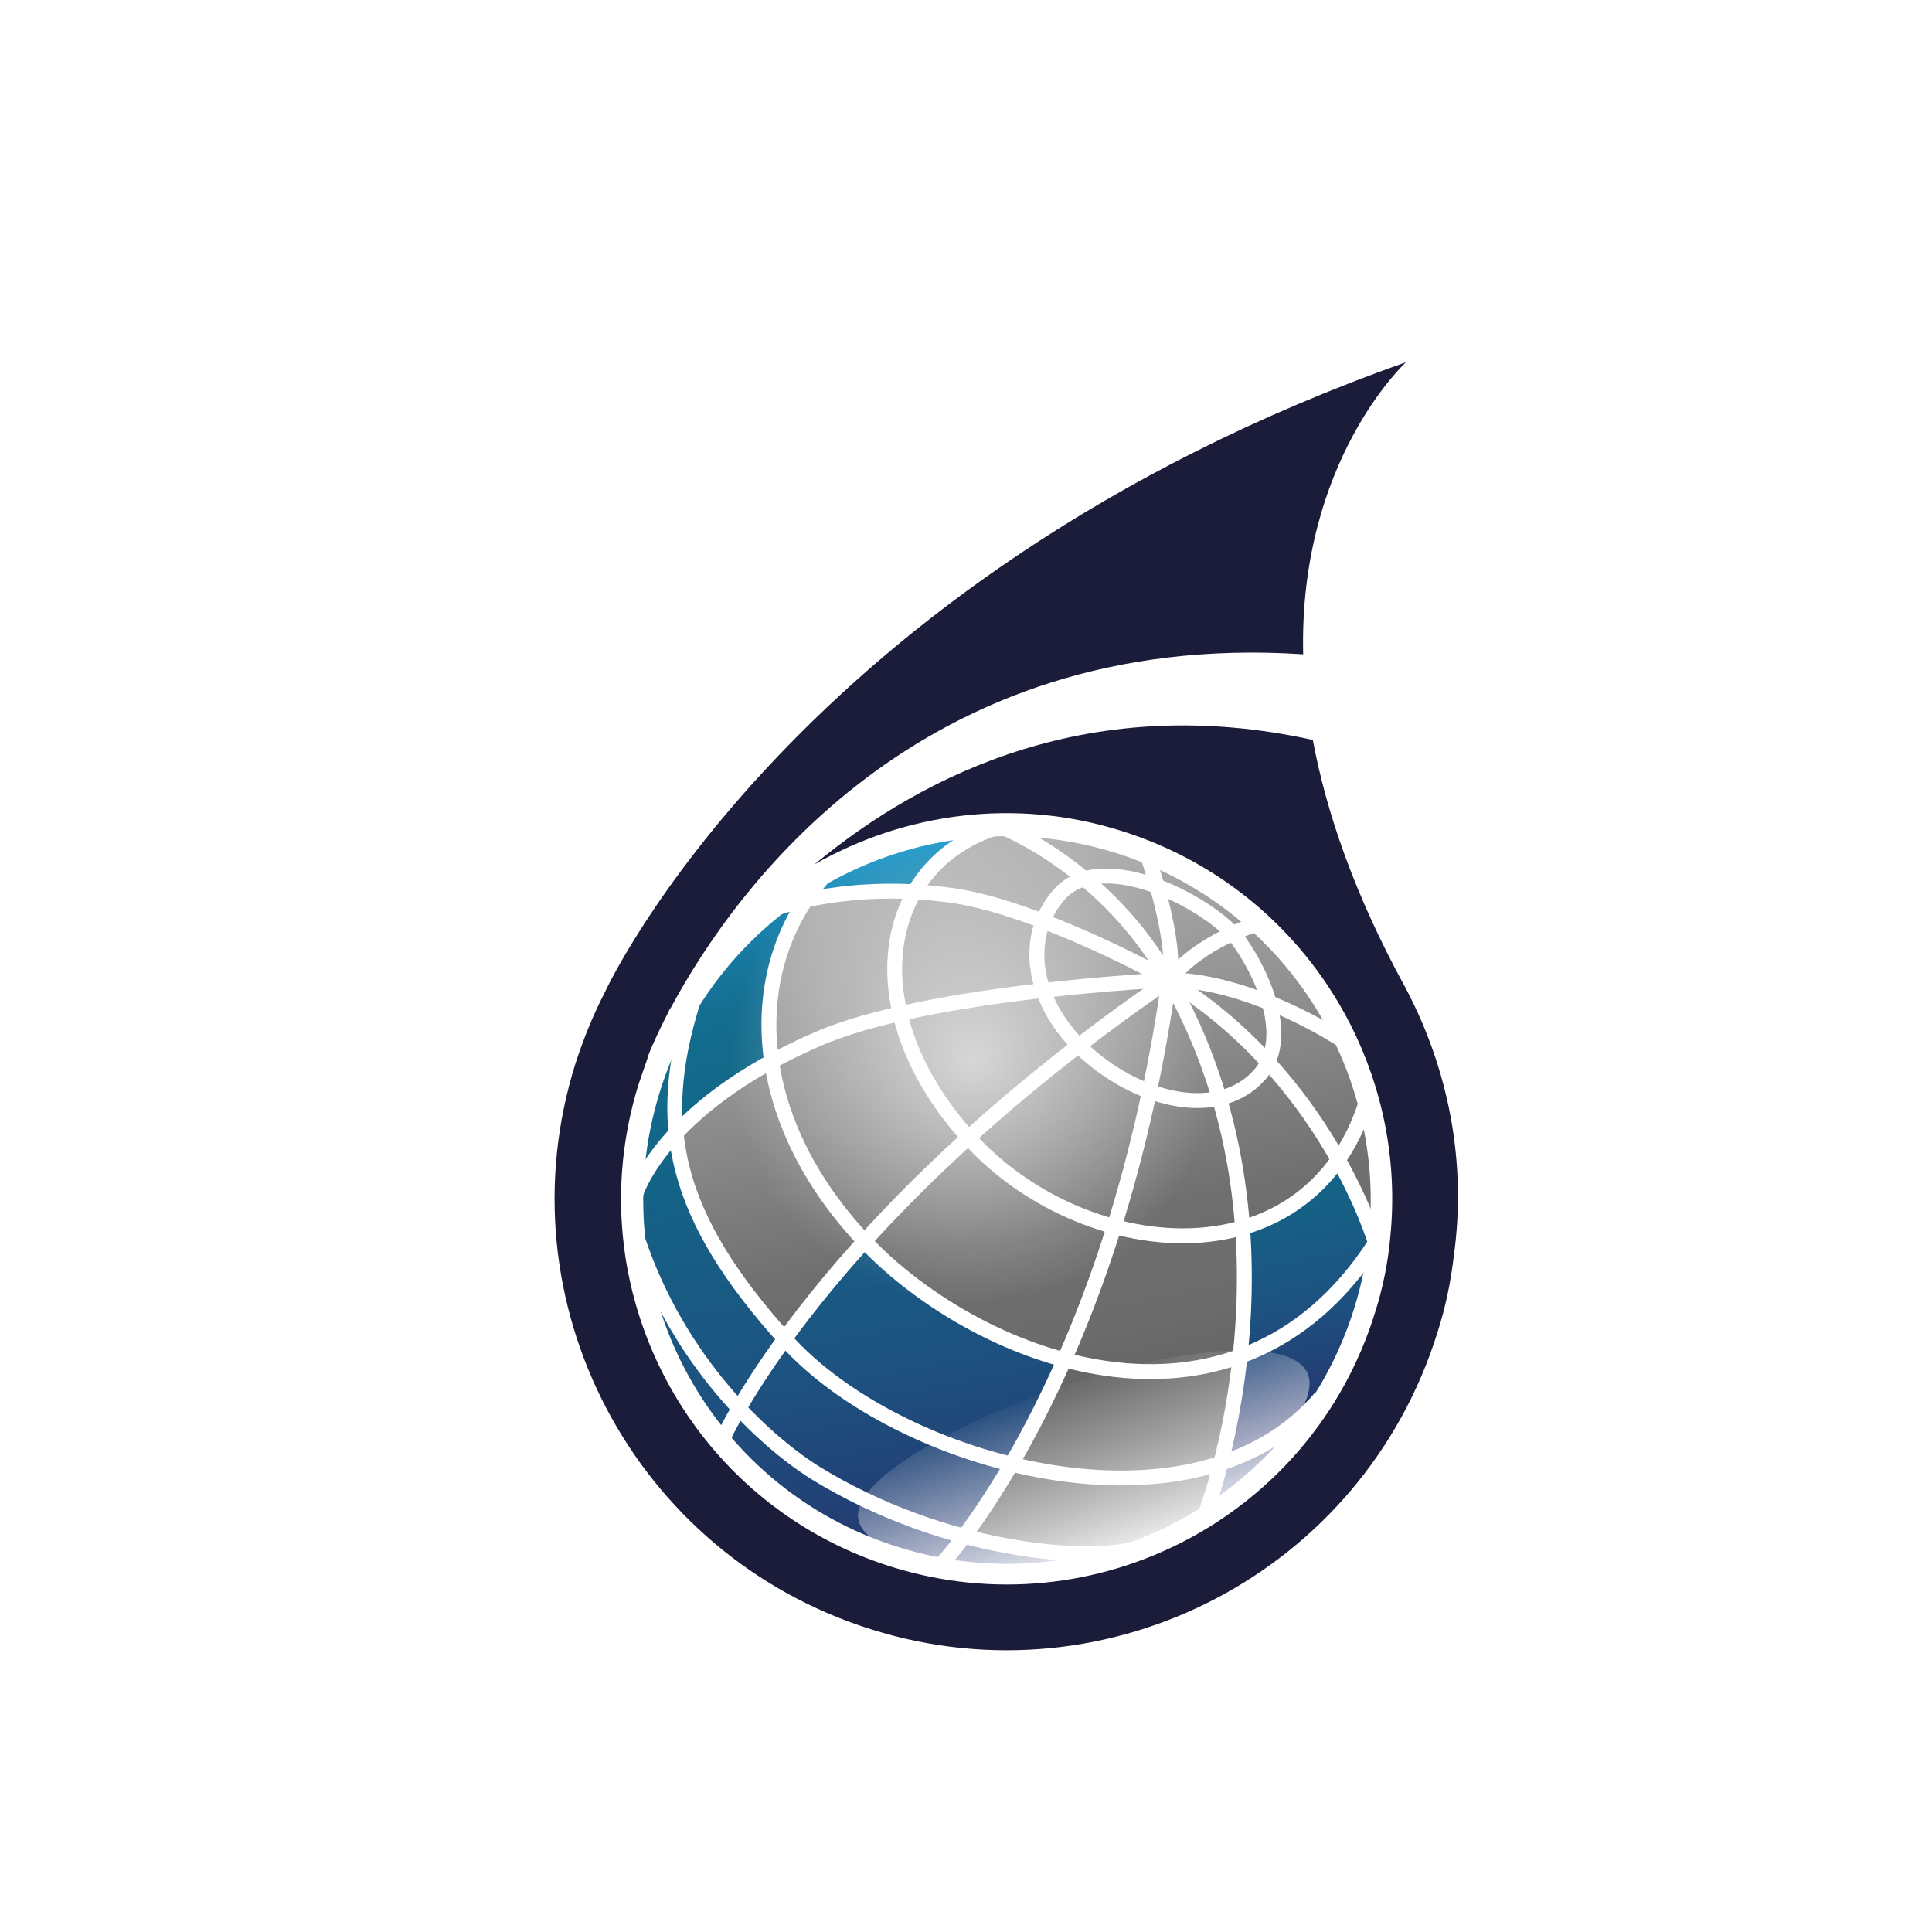 <svg width="48" height="48" viewBox="0 0 48 48" fill="none" xmlns="http://www.w3.org/2000/svg">
<rect width="48" height="48" rx="24" fill="white"/>
<g filter="url(#filter0_d_526_87)">
<path d="M33.172 29.916C33.172 29.916 33.172 29.897 33.172 29.916C33.302 28.731 33.209 27.565 32.913 26.454C32.765 25.899 32.561 25.381 32.321 24.862C31.802 23.789 31.081 22.808 30.192 21.993C29.23 21.123 28.082 20.439 26.768 20.031C25.842 19.735 24.917 19.606 23.991 19.606C23.88 19.606 23.769 19.606 23.64 19.606C23.584 19.606 23.547 19.606 23.492 19.624C23.344 19.624 23.177 19.643 23.01 19.661L23.159 19.828C23.122 19.846 23.066 19.865 23.01 19.902L23.103 19.865L22.881 19.976C22.326 20.309 21.918 20.735 21.659 21.216C20.845 21.16 19.031 21.346 18.994 21.401C18.272 22.475 17.865 24.27 18.124 25.492C18.124 25.492 17.421 25.88 16.81 26.325C16.254 26.732 15.792 27.213 15.792 27.213C15.903 29.249 17.18 30.915 18.494 32.414C18.457 32.47 18.994 31.6 19.012 31.618L20.419 29.953C20.419 29.953 21.9 31.304 22.566 31.674C23.658 32.266 24.047 32.396 25.38 32.914L24.084 35.505C24.121 35.468 22.881 37.282 22.899 37.245C24.028 37.578 25.213 37.708 26.398 37.597C26.638 37.578 26.86 37.541 27.082 37.504C27.119 37.504 27.157 37.486 27.194 37.486C27.194 37.486 27.194 37.486 27.212 37.486H27.231C27.823 37.264 28.415 36.968 28.952 36.635C28.952 36.635 28.971 36.597 28.989 36.542C28.989 36.523 29.008 36.505 29.008 36.486C29.082 36.283 29.211 35.876 29.359 35.32C29.378 35.32 29.378 35.32 29.396 35.302H29.359C29.674 34.025 30.063 31.915 29.878 29.508C30.544 29.305 31.654 28.675 32.247 27.787L33.172 29.916Z" fill="url(#paint0_linear_526_87)"/>
<path d="M26.398 37.578C25.232 37.69 24.029 37.56 22.899 37.227C22.862 37.264 24.102 35.45 24.084 35.487L25.417 32.877C24.084 32.377 23.695 32.229 22.603 31.637C21.937 31.267 20.456 29.916 20.456 29.916L19.049 31.581C19.031 31.563 18.55 32.322 18.531 32.377C17.217 30.878 15.94 29.212 15.829 27.176C15.829 27.157 16.291 26.695 16.847 26.288C17.458 25.843 18.161 25.455 18.161 25.455C17.902 24.233 18.309 22.419 19.031 21.364C19.068 21.308 20.882 21.123 21.696 21.179C21.955 20.698 22.363 20.272 22.918 19.939L23.14 19.828L23.047 19.865C23.084 19.846 23.14 19.828 23.196 19.791L23.047 19.643C23.084 19.643 23.14 19.643 23.177 19.624L23.159 19.606C19.586 19.957 16.384 22.382 15.236 26.047C13.719 30.915 16.421 36.079 21.289 37.597C23.288 38.226 25.343 38.134 27.175 37.467C27.157 37.467 27.138 37.467 27.12 37.467C26.86 37.541 26.638 37.56 26.398 37.578Z" fill="url(#paint1_linear_526_87)"/>
<path d="M33.172 29.767C33.172 29.804 33.172 29.841 33.154 29.878L32.228 27.768C31.636 28.638 30.525 29.268 29.859 29.49C30.044 31.896 29.655 34.006 29.341 35.283H29.378C29.359 35.283 29.359 35.283 29.341 35.302C29.193 35.857 29.063 36.264 28.989 36.468C28.989 36.486 28.971 36.505 28.971 36.523C28.952 36.56 28.952 36.579 28.952 36.597C30.729 35.468 32.136 33.728 32.802 31.563C33.006 30.971 33.117 30.378 33.172 29.767Z" fill="url(#paint2_linear_526_87)"/>
<path fill-rule="evenodd" clip-rule="evenodd" d="M26.713 20.189C21.942 18.702 16.882 21.35 15.395 26.12C13.907 30.891 16.555 35.951 21.326 37.439C26.096 38.926 31.157 36.278 32.644 31.508C34.131 26.737 31.465 21.677 26.713 20.189ZM15.041 26.01C16.59 21.044 21.858 18.288 26.823 19.836L26.823 19.836C31.77 21.384 34.546 26.652 32.997 31.618C31.449 36.584 26.181 39.34 21.215 37.792C16.25 36.244 13.493 30.976 15.041 26.01Z" fill="white"/>
<path fill-rule="evenodd" clip-rule="evenodd" d="M18.392 21.723C18.392 21.723 18.392 21.723 18.328 21.549C18.263 21.375 18.263 21.375 18.263 21.375L18.264 21.375L18.265 21.375L18.27 21.373C18.274 21.372 18.28 21.369 18.288 21.367C18.302 21.362 18.324 21.354 18.353 21.345C18.41 21.327 18.492 21.301 18.6 21.272C18.814 21.214 19.126 21.141 19.518 21.079C20.303 20.957 21.414 20.881 22.722 21.07L22.724 21.07C23.852 21.241 25.208 21.773 26.273 22.255C26.807 22.497 27.272 22.729 27.604 22.9C27.77 22.986 27.902 23.056 27.993 23.105C28.039 23.13 28.074 23.149 28.098 23.162C28.11 23.169 28.119 23.174 28.126 23.177L28.133 23.181L28.135 23.183C28.135 23.183 28.135 23.183 28.045 23.345C28.054 23.529 28.054 23.529 28.054 23.529L28.049 23.53L28.037 23.53C28.026 23.531 28.009 23.532 27.986 23.533C27.942 23.535 27.877 23.539 27.792 23.544C27.623 23.553 27.378 23.569 27.076 23.591C26.471 23.636 25.637 23.708 24.717 23.817C22.869 24.037 20.706 24.405 19.364 24.995L19.364 24.995C17.454 25.827 16.353 26.773 15.731 27.502C15.42 27.867 15.228 28.178 15.115 28.396C15.058 28.505 15.021 28.59 14.999 28.647C14.988 28.675 14.98 28.697 14.975 28.71C14.973 28.717 14.972 28.722 14.971 28.725L14.97 28.727C14.97 28.727 14.97 28.727 14.792 28.675C14.614 28.624 14.614 28.623 14.614 28.623L14.615 28.623L14.615 28.622L14.616 28.62L14.618 28.613C14.619 28.608 14.622 28.6 14.625 28.591C14.632 28.572 14.641 28.545 14.655 28.511C14.682 28.443 14.724 28.346 14.787 28.225C14.912 27.984 15.12 27.649 15.45 27.262C16.11 26.487 17.258 25.508 19.216 24.656C20.614 24.042 22.828 23.67 24.673 23.45C25.6 23.34 26.44 23.267 27.049 23.222C27.167 23.213 27.276 23.206 27.376 23.199C27.053 23.033 26.617 22.817 26.12 22.592C25.061 22.112 23.743 21.599 22.669 21.436C21.404 21.254 20.331 21.327 19.575 21.445C19.198 21.504 18.899 21.574 18.697 21.629C18.596 21.657 18.518 21.681 18.467 21.697C18.441 21.706 18.422 21.712 18.409 21.716C18.403 21.719 18.398 21.72 18.395 21.721L18.392 21.722L18.392 21.723ZM28.045 23.345L28.054 23.529L28.702 23.499L28.135 23.183L28.045 23.345Z" fill="white"/>
<path fill-rule="evenodd" clip-rule="evenodd" d="M25.541 20.288C26.383 20.897 27.422 21.855 28.207 23.254L27.884 23.435C27.132 22.095 26.135 21.174 25.325 20.588C24.92 20.296 24.562 20.087 24.307 19.953C24.179 19.885 24.077 19.836 24.008 19.804C23.973 19.788 23.947 19.777 23.929 19.769C23.92 19.765 23.914 19.763 23.909 19.761L23.905 19.759L23.904 19.759C23.904 19.759 23.904 19.759 23.904 19.759L23.904 19.759C23.904 19.759 23.904 19.759 23.973 19.587C24.042 19.415 24.042 19.415 24.042 19.415L24.042 19.415L24.043 19.416L24.045 19.416L24.051 19.419C24.057 19.421 24.065 19.425 24.075 19.429C24.095 19.438 24.125 19.451 24.162 19.468C24.237 19.502 24.346 19.554 24.48 19.625C24.748 19.767 25.12 19.984 25.541 20.288Z" fill="white"/>
<path fill-rule="evenodd" clip-rule="evenodd" d="M27.352 20.37L27.527 20.309C27.702 20.248 27.702 20.248 27.702 20.248L27.702 20.25L27.704 20.255L27.71 20.273C27.716 20.29 27.724 20.314 27.734 20.344C27.754 20.405 27.783 20.493 27.816 20.601C27.883 20.817 27.969 21.115 28.049 21.443C28.129 21.77 28.202 22.129 28.242 22.466C28.281 22.799 28.288 23.129 28.225 23.389L27.865 23.3C27.913 23.107 27.912 22.83 27.874 22.509C27.837 22.192 27.767 21.849 27.689 21.53C27.612 21.212 27.527 20.922 27.462 20.71C27.43 20.605 27.402 20.519 27.383 20.46C27.373 20.431 27.365 20.408 27.36 20.393L27.354 20.375L27.352 20.371L27.352 20.37Z" fill="white"/>
<path fill-rule="evenodd" clip-rule="evenodd" d="M30.141 21.797C30.141 21.797 30.141 21.797 30.192 21.975C30.243 22.153 30.243 22.153 30.244 22.153L30.243 22.153L30.241 22.154L30.231 22.157C30.222 22.159 30.208 22.163 30.19 22.169C30.154 22.181 30.1 22.2 30.033 22.224C29.899 22.274 29.712 22.351 29.5 22.457C29.075 22.671 28.564 22.999 28.189 23.461L27.901 23.228C28.322 22.709 28.885 22.352 29.334 22.126C29.56 22.013 29.76 21.931 29.904 21.877C29.976 21.851 30.035 21.831 30.075 21.817C30.096 21.811 30.112 21.806 30.123 21.802C30.128 21.801 30.133 21.799 30.136 21.799L30.139 21.797L30.14 21.797L30.141 21.797Z" fill="white"/>
<path fill-rule="evenodd" clip-rule="evenodd" d="M32.422 24.671C32.423 24.671 32.423 24.671 32.321 24.825C32.219 24.98 32.219 24.98 32.219 24.98L32.219 24.98L32.218 24.979L32.214 24.976C32.21 24.974 32.204 24.97 32.196 24.965C32.18 24.955 32.156 24.939 32.124 24.92C32.061 24.881 31.968 24.825 31.85 24.757C31.613 24.622 31.277 24.442 30.877 24.26C30.074 23.896 29.033 23.538 28.044 23.53L28.047 23.159C29.112 23.169 30.209 23.551 31.03 23.923C31.442 24.11 31.789 24.296 32.034 24.436C32.156 24.506 32.252 24.564 32.319 24.605C32.352 24.625 32.378 24.642 32.395 24.653C32.404 24.659 32.41 24.663 32.415 24.666L32.42 24.669L32.422 24.67L32.422 24.671Z" fill="white"/>
<path fill-rule="evenodd" clip-rule="evenodd" d="M33.35 29.826C33.35 29.826 33.35 29.826 33.172 29.878C32.995 29.93 32.995 29.93 32.995 29.93L32.995 29.93L32.994 29.928L32.992 29.921C32.989 29.913 32.986 29.902 32.981 29.888C32.972 29.858 32.958 29.815 32.938 29.758C32.898 29.644 32.837 29.477 32.752 29.269C32.581 28.853 32.311 28.271 31.921 27.615C31.14 26.302 29.877 24.694 27.948 23.502L28.142 23.187C30.137 24.419 31.438 26.078 32.239 27.426C32.64 28.1 32.917 28.698 33.094 29.128C33.183 29.343 33.246 29.516 33.288 29.637C33.309 29.697 33.324 29.743 33.334 29.776C33.339 29.792 33.343 29.804 33.346 29.812L33.349 29.822L33.349 29.825L33.35 29.826Z" fill="white"/>
<path fill-rule="evenodd" clip-rule="evenodd" d="M29.125 36.664C29.125 36.664 29.125 36.664 28.952 36.597C28.779 36.531 28.779 36.531 28.779 36.531L28.78 36.53L28.781 36.527L28.786 36.513C28.791 36.5 28.798 36.481 28.807 36.455C28.825 36.404 28.852 36.328 28.884 36.228C28.95 36.029 29.039 35.736 29.136 35.365C29.33 34.622 29.551 33.566 29.661 32.315C29.881 29.811 29.655 26.54 27.884 23.436L28.206 23.253C30.026 26.443 30.254 29.798 30.029 32.347C29.917 33.623 29.692 34.7 29.494 35.458C29.396 35.838 29.304 36.138 29.236 36.344C29.203 36.447 29.175 36.526 29.156 36.58C29.146 36.607 29.138 36.628 29.133 36.642C29.131 36.649 29.128 36.654 29.127 36.658L29.125 36.662L29.125 36.664Z" fill="white"/>
<path fill-rule="evenodd" clip-rule="evenodd" d="M22.497 38.02C22.497 38.021 22.497 38.021 22.363 37.893C22.229 37.766 22.228 37.766 22.228 37.766L22.229 37.765L22.231 37.763L22.239 37.755C22.246 37.746 22.258 37.734 22.273 37.717C22.303 37.683 22.348 37.632 22.407 37.562C22.523 37.423 22.692 37.212 22.901 36.927C23.317 36.356 23.889 35.49 24.505 34.309C25.739 31.948 27.152 28.331 27.862 23.319L28.228 23.37C27.513 28.427 26.085 32.084 24.834 34.48C24.208 35.678 23.626 36.561 23.2 37.145C22.986 37.437 22.812 37.655 22.69 37.8C22.629 37.873 22.582 37.927 22.549 37.964C22.532 37.982 22.52 37.996 22.511 38.005C22.507 38.01 22.503 38.014 22.501 38.016L22.498 38.019L22.497 38.02Z" fill="white"/>
<path fill-rule="evenodd" clip-rule="evenodd" d="M17.127 34.822C17.127 34.822 17.127 34.822 16.958 34.746C16.789 34.671 16.789 34.671 16.789 34.671L16.789 34.67L16.791 34.666C16.792 34.663 16.794 34.659 16.797 34.653C16.802 34.642 16.81 34.625 16.82 34.604C16.841 34.561 16.872 34.497 16.915 34.415C16.999 34.251 17.13 34.011 17.313 33.705C17.68 33.094 18.259 32.219 19.108 31.158C20.809 29.036 23.594 26.173 27.94 23.192L28.15 23.497C23.834 26.457 21.075 29.295 19.397 31.389C18.558 32.437 17.989 33.298 17.631 33.896C17.451 34.195 17.325 34.428 17.243 34.585C17.203 34.664 17.173 34.724 17.154 34.764C17.145 34.784 17.137 34.798 17.133 34.808L17.128 34.819L17.127 34.821L17.127 34.822Z" fill="white"/>
<path fill-rule="evenodd" clip-rule="evenodd" d="M25.462 21.339C24.592 22.327 24.827 23.876 26.132 25.039C26.785 25.62 27.577 26.009 28.314 26.123C29.051 26.237 29.711 26.076 30.147 25.59C30.558 25.132 30.525 24.453 30.297 23.776C30.072 23.11 29.679 22.519 29.484 22.306C29.044 21.858 28.245 21.361 27.437 21.11C26.615 20.855 25.875 20.88 25.462 21.339ZM27.547 20.757C28.409 21.024 29.265 21.553 29.751 22.049L29.753 22.051L29.755 22.053C29.986 22.304 30.406 22.943 30.648 23.658C30.886 24.365 30.974 25.222 30.423 25.837L30.422 25.837C29.878 26.444 29.076 26.616 28.257 26.489C27.44 26.362 26.584 25.937 25.886 25.315C24.489 24.072 24.131 22.29 25.185 21.093L25.186 21.092L25.186 21.092C25.755 20.459 26.699 20.494 27.547 20.757Z" fill="white"/>
<path fill-rule="evenodd" clip-rule="evenodd" d="M21.066 22.627C21.214 21.152 22.102 19.946 23.579 19.431L23.701 19.78C22.365 20.246 21.568 21.326 21.434 22.664C21.299 24.008 21.833 25.628 23.203 27.144L23.204 27.145C24.567 28.661 26.617 29.553 28.495 29.517C30.361 29.482 32.052 28.533 32.756 26.36L33.108 26.474C32.349 28.817 30.505 29.849 28.502 29.888C26.512 29.926 24.36 28.985 22.928 27.392C21.504 25.817 20.918 24.097 21.066 22.627Z" fill="white"/>
<path fill-rule="evenodd" clip-rule="evenodd" d="M20.189 29.799C17.346 26.654 17.317 22.957 19.299 20.687L19.578 20.93C17.746 23.029 17.717 26.513 20.464 29.551L20.464 29.551C21.836 31.078 24.13 32.474 26.505 32.814C28.866 33.152 31.302 32.449 33.016 29.779L33.328 29.979C31.525 32.787 28.937 33.536 26.452 33.181C23.982 32.827 21.612 31.382 20.189 29.799Z" fill="white"/>
<path fill-rule="evenodd" clip-rule="evenodd" d="M15.786 28.132C15.425 26.753 15.553 25.384 16.041 23.826L16.394 23.937C15.92 25.451 15.806 26.747 16.144 28.038C16.483 29.333 17.281 30.645 18.668 32.179L18.669 32.179C20.032 33.696 22.535 34.962 25.088 35.385C27.644 35.809 30.185 35.378 31.679 33.591L31.963 33.829C30.347 35.762 27.641 36.183 25.028 35.75C22.412 35.317 19.825 34.02 18.394 32.427C16.986 30.87 16.146 29.507 15.786 28.132Z" fill="white"/>
<path fill-rule="evenodd" clip-rule="evenodd" d="M19.136 35.736C17.849 34.922 15.707 32.947 14.672 29.863L15.023 29.745C16.025 32.732 18.102 34.644 19.333 35.422C20.929 36.408 22.614 36.96 24.044 37.223C25.481 37.487 26.636 37.453 27.177 37.29L27.284 37.645C26.66 37.833 25.436 37.855 23.977 37.587C22.509 37.317 20.779 36.75 19.137 35.737L19.136 35.736L19.136 35.736Z" fill="white"/>
<path opacity="0.8" d="M28.952 27.157C27.971 30.323 24.584 32.081 21.4 31.1C18.216 30.101 16.439 26.732 17.421 23.567C18.401 20.383 21.789 18.625 24.972 19.624C28.156 20.624 29.933 23.992 28.952 27.157Z" fill="url(#paint3_radial_526_87)"/>
<path d="M31.506 33.173C31.173 32.155 28.212 32.507 25.583 33.377C22.955 34.247 19.993 35.802 20.345 36.82C20.678 37.838 24.047 38.43 26.675 37.56C29.285 36.69 31.84 34.191 31.506 33.173Z" fill="url(#paint4_linear_526_87)"/>
<path d="M33.913 23.53C33.913 23.53 33.913 23.548 33.931 23.548C33.931 23.548 33.931 23.548 33.913 23.53C32.654 21.234 31.951 19.18 31.617 17.384C26.157 16.181 22.011 18.18 19.235 20.476C21.474 19.198 24.214 18.81 26.86 19.643C31.284 21.031 33.987 25.306 33.542 29.73C33.487 30.36 33.357 31.008 33.154 31.637C31.58 36.69 26.213 39.503 21.16 37.93C16.106 36.357 13.293 30.989 14.866 25.936C14.94 25.714 15.014 25.51 15.088 25.288C15.088 25.288 15.088 25.288 15.088 25.27C15.236 24.881 15.421 24.511 15.607 24.14C15.625 24.085 15.662 24.048 15.681 24.011C17.217 21.16 21.826 14.627 31.377 15.256C31.266 10.443 33.931 8 33.931 8C18.735 13.368 14.033 23.641 14.033 23.641C13.737 24.215 13.496 24.807 13.293 25.436C11.442 31.341 14.737 37.634 20.66 39.485C26.564 41.336 32.858 38.041 34.709 32.118C34.912 31.489 35.042 30.859 35.116 30.23C35.449 27.879 34.986 25.547 33.913 23.53Z" fill="#1A1C39"/>
</g>
<defs>
<filter id="filter0_d_526_87" x="9.778" y="5" width="30.444" height="40" filterUnits="userSpaceOnUse" color-interpolation-filters="sRGB">
<feFlood flood-opacity="0" result="BackgroundImageFix"/>
<feColorMatrix in="SourceAlpha" type="matrix" values="0 0 0 0 0 0 0 0 0 0 0 0 0 0 0 0 0 0 127 0" result="hardAlpha"/>
<feOffset dx="1" dy="1"/>
<feGaussianBlur stdDeviation="2"/>
<feComposite in2="hardAlpha" operator="out"/>
<feColorMatrix type="matrix" values="0 0 0 0 0 0 0 0 0 0 0 0 0 0 0 0 0 0 0.3 0"/>
<feBlend mode="normal" in2="BackgroundImageFix" result="effect1_dropShadow_526_87"/>
<feBlend mode="normal" in="SourceGraphic" in2="effect1_dropShadow_526_87" result="shape"/>
</filter>
<linearGradient id="paint0_linear_526_87" x1="22.936" y1="19.944" x2="26.53" y2="37.626" gradientUnits="userSpaceOnUse">
<stop offset="0.018" stop-color="#B2B2B2"/>
<stop offset="0.547" stop-color="#706F6F"/>
<stop offset="0.688" stop-color="#6D6C6C"/>
<stop offset="0.797" stop-color="#636363"/>
<stop offset="0.895" stop-color="#545353"/>
<stop offset="0.982" stop-color="#3C3C3B"/>
</linearGradient>
<linearGradient id="paint1_linear_526_87" x1="18.589" y1="20.219" x2="21.821" y2="38.313" gradientUnits="userSpaceOnUse">
<stop offset="0.018" stop-color="#1B98C9"/>
<stop offset="0.031" stop-color="#1B93C3"/>
<stop offset="0.08" stop-color="#1984AE"/>
<stop offset="0.132" stop-color="#17789E"/>
<stop offset="0.187" stop-color="#146F92"/>
<stop offset="0.248" stop-color="#136A8B"/>
<stop offset="0.327" stop-color="#126889"/>
<stop offset="0.703" stop-color="#1D5280"/>
<stop offset="0.982" stop-color="#25366F"/>
</linearGradient>
<linearGradient id="paint2_linear_526_87" x1="29.371" y1="24.904" x2="31.314" y2="34.371" gradientUnits="userSpaceOnUse">
<stop offset="0.018" stop-color="#1B98C9"/>
<stop offset="0.031" stop-color="#1B93C3"/>
<stop offset="0.08" stop-color="#1984AE"/>
<stop offset="0.132" stop-color="#17789E"/>
<stop offset="0.187" stop-color="#146F92"/>
<stop offset="0.248" stop-color="#136A8B"/>
<stop offset="0.327" stop-color="#126889"/>
<stop offset="0.703" stop-color="#1D5280"/>
<stop offset="0.982" stop-color="#25366F"/>
</linearGradient>
<radialGradient id="paint3_radial_526_87" cx="0" cy="0" r="1" gradientUnits="userSpaceOnUse" gradientTransform="translate(23.185 25.358) rotate(17.337) scale(6.025)">
<stop stop-color="white" stop-opacity="0.8"/>
<stop offset="1" stop-color="white" stop-opacity="0"/>
</radialGradient>
<linearGradient id="paint4_linear_526_87" x1="26.917" y1="37.97" x2="25.363" y2="33.311" gradientUnits="userSpaceOnUse">
<stop stop-color="white"/>
<stop offset="0.107" stop-color="white" stop-opacity="0.892"/>
<stop offset="1" stop-color="white" stop-opacity="0"/>
</linearGradient>
</defs>
</svg>
